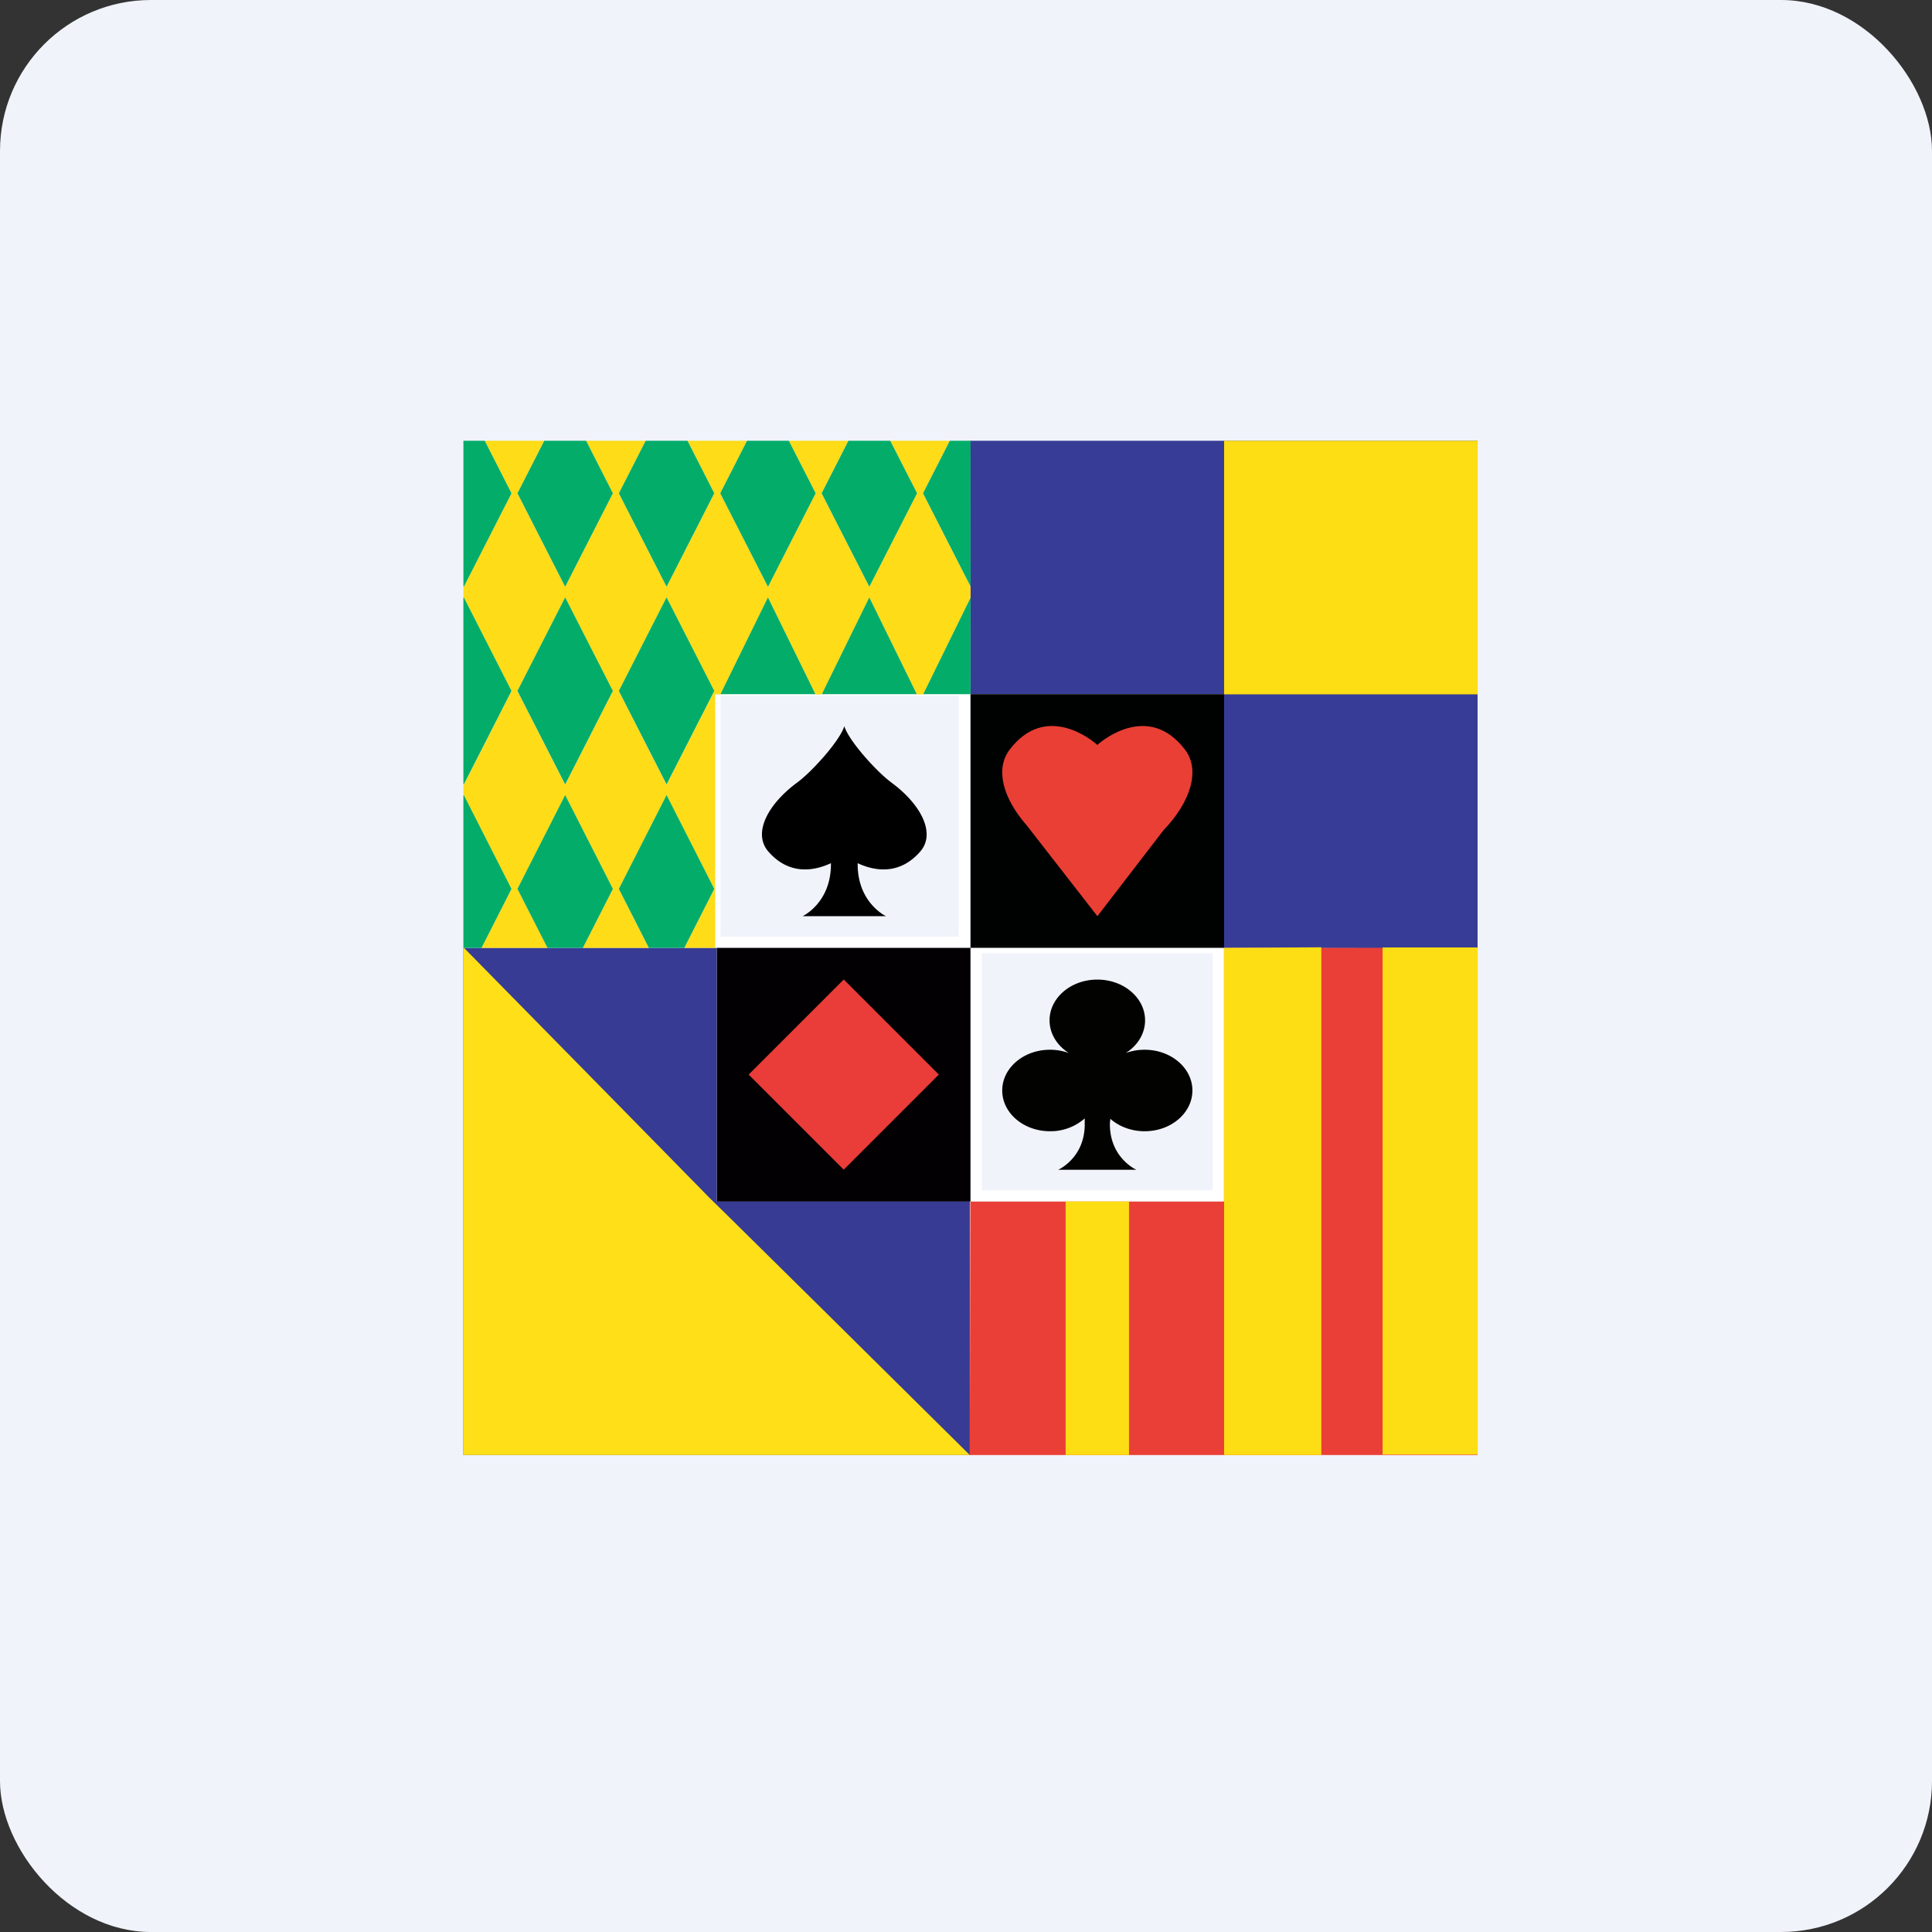 <!-- by FastBull --><svg xmlns="http://www.w3.org/2000/svg" width="64" height="64" fill="none" viewBox="0 0 64 64"><rect x="0" y="0" width="64" height="64" fill="#333333" stroke="none"/><rect x="0" y="0" width="64" height="64" rx="5" ry="5" fill="#F0F3FA" /><path fill="#f1f5fb" d="" /><path d="M 23.745,39.795 L 23.745,31.4 L 15.35,31.4 L 15.35,48.2 L 32.126,48.2 L 32.126,39.795 L 23.745,39.795 Z" fill="#373b93" /><path d="M 23.622,39.81 C 25.646,41.851 15.35,31.379 15.35,31.379 L 15.35,48.2 L 32.126,48.2 C 32.126,48.2 21.595,37.77 23.621,39.81 Z" fill="#ffe018" /><path d="M 40.546,39.802 L 32.142,39.802 L 32.126,48.2 L 48.947,48.2 L 48.947,31.379 L 40.547,31.398 L 40.547,39.801 Z" fill="#ea3f37" /><path d="M 32.134,14.6 L 32.15,22.995 L 40.55,22.995 L 40.55,31.398 L 48.947,31.398 L 48.947,14.6 L 32.134,14.6 Z" fill="#373d96" /><path d="M 32.148,31.398 L 23.748,31.398 L 23.748,39.802 L 32.148,39.802 L 32.148,31.398 Z" fill="#020002" /><path d="M 31.94,22.872 L 23.689,22.872 L 23.689,31.209 L 31.94,31.209 L 31.94,22.872 Z M 40.353,31.398 L 32.341,31.398 L 32.341,39.612 L 40.353,39.612 L 40.353,31.4 Z" stroke="#fff" stroke-width=".36" /><path d="M 40.55,22.995 L 32.15,22.995 L 32.15,31.398 L 40.55,31.398 L 40.55,22.995 Z" fill="#000201" /><path d="M 32.15,19.43 L 30.575,16.343 L 31.464,14.6 L 29.49,14.6 L 30.378,16.343 L 28.797,19.443 L 27.218,16.343 L 28.105,14.6 L 26.131,14.6 L 27.02,16.343 L 25.439,19.443 L 23.859,16.343 L 24.747,14.6 L 22.773,14.6 L 23.662,16.343 L 22.081,19.443 L 20.501,16.343 L 21.39,14.6 L 19.413,14.6 L 20.301,16.343 L 18.722,19.443 L 17.141,16.343 L 18.03,14.6 L 16.056,14.6 L 16.944,16.343 L 15.364,19.443 L 15.35,19.416 L 15.35,19.823 L 15.364,19.797 L 16.944,22.896 L 15.364,25.997 L 15.35,25.969 L 15.35,26.377 L 15.364,26.351 L 16.944,29.45 L 15.951,31.4 L 18.137,31.4 L 17.142,29.45 L 18.723,26.351 L 20.303,29.45 L 19.308,31.4 L 21.492,31.4 L 20.5,29.45 L 22.079,26.351 L 23.661,29.45 L 22.668,31.4 L 23.692,31.4 L 23.692,23.004 L 23.867,23.004 L 25.439,19.797 L 27.013,23.004 L 27.226,23.004 L 28.798,19.797 L 30.371,23.004 L 30.583,23.004 L 32.15,19.808 L 32.15,19.43 Z M 18.721,25.997 L 17.141,22.895 L 18.722,19.795 L 20.302,22.895 L 18.722,25.996 Z M 22.079,25.997 L 20.5,22.895 L 22.081,19.795 L 23.661,22.895 L 22.081,25.996 Z" fill="#fedc17" /><path d="M 32.15,19.425 L 32.15,14.6 L 31.464,14.6 L 30.576,16.341 L 32.15,19.425 Z M 28.798,19.437 L 30.379,16.34 L 29.49,14.6 L 28.105,14.6 L 27.218,16.341 L 28.798,19.437 Z M 17.142,22.888 L 18.722,25.985 L 20.302,22.888 L 18.722,19.79 L 17.141,22.888 Z M 18.722,26.338 L 17.141,29.446 L 18.136,31.399 L 19.308,31.399 L 20.303,29.446 L 18.722,26.338 Z M 27.226,22.996 L 30.37,22.996 L 28.797,19.791 L 27.224,22.996 Z M 22.081,26.338 L 20.5,29.446 L 21.494,31.399 L 22.668,31.399 L 23.661,29.446 L 22.081,26.338 Z M 23.866,22.996 L 27.012,22.996 L 25.439,19.791 L 23.866,22.996 Z M 20.5,22.888 L 22.081,25.985 L 23.661,22.888 L 22.081,19.79 L 20.5,22.888 Z M 25.441,19.437 L 27.02,16.34 L 26.131,14.6 L 24.747,14.6 L 23.859,16.341 L 25.439,19.437 Z M 32.15,19.804 L 30.583,22.996 L 32.15,22.996 L 32.15,19.804 Z M 18.722,19.437 L 20.302,16.34 L 19.415,14.6 L 18.03,14.6 L 17.142,16.341 L 18.722,19.437 Z M 22.081,19.437 L 23.661,16.34 L 22.773,14.6 L 21.39,14.6 L 20.501,16.341 L 22.082,19.437 Z M 16.944,22.888 L 15.364,19.79 L 15.35,19.817 L 15.35,25.958 L 15.364,25.985 L 16.944,22.888 Z M 16.945,16.342 L 16.057,14.6 L 15.351,14.6 L 15.351,19.411 L 15.365,19.437 L 16.945,16.34 Z M 15.364,26.338 L 15.35,26.364 L 15.35,31.4 L 15.951,31.4 L 16.944,29.446 L 15.364,26.338 Z" fill="#04ac6a" /><path d="M 37.4,39.8 L 35.3,39.8 L 35.3,48.2 L 37.4,48.2 L 37.4,39.8 Z M 43.771,31.38 L 40.55,31.4 L 40.55,48.2 L 43.771,48.2 L 43.771,31.379 Z M 48.952,31.385 L 45.8,31.385 L 45.8,48.185 L 48.952,48.185 L 48.952,31.385 Z M 48.95,14.6 L 40.55,14.6 L 40.55,23 L 48.95,23 L 48.95,14.6 Z" fill="#fddd14" /><path d="M 27.95,38.747 L 31.1,35.597 L 27.95,32.447 L 24.8,35.597 L 27.95,38.747 Z" fill="#ea3c38" /><path d="M 27.967,24.05 A 0.304,0.304 0 0,1 27.969,24.056 L 27.971,24.05 L 27.967,24.05 Z M 29.527,25.921 C 29.051,25.573 28.122,24.551 27.969,24.056 C 27.815,24.55 26.885,25.573 26.41,25.921 C 25.442,26.633 24.921,27.599 25.454,28.21 C 26.163,29.023 27.01,28.836 27.525,28.594 C 27.545,29.903 26.587,30.35 26.587,30.35 L 29.35,30.35 C 29.35,30.35 28.393,29.903 28.412,28.594 C 28.927,28.836 29.773,29.023 30.482,28.211 C 31.017,27.6 30.495,26.633 29.527,25.922 Z" fill="#010001" /><path d="M 39.253,24.832 C 38.077,23.289 36.576,24.471 36.35,24.677 C 36.124,24.471 34.622,23.288 33.447,24.832 C 32.938,25.501 33.259,26.489 34.014,27.344 L 36.349,30.345 L 36.347,30.35 L 36.353,30.35 L 38.543,27.501 C 39.399,26.613 39.793,25.542 39.253,24.832 Z" fill="#ea3f35" /><path d="M 37.918,34.774 C 37.695,34.774 37.484,34.812 37.292,34.884 C 37.68,34.637 37.932,34.245 37.932,33.8 C 37.932,33.055 37.225,32.45 36.35,32.45 C 35.476,32.45 34.768,33.055 34.768,33.8 C 34.768,34.245 35.02,34.637 35.408,34.884 A 1.808,1.808 0 0,0 34.782,34.774 C 33.909,34.774 33.2,35.377 33.2,36.124 C 33.2,36.87 33.909,37.474 34.782,37.474 A 1.712,1.712 0 0,0 35.933,37.048 L 35.933,37.206 C 35.952,38.356 35.054,38.75 35.054,38.75 L 37.645,38.75 C 37.645,38.75 36.748,38.356 36.767,37.206 L 36.781,37.062 C 37.068,37.315 37.471,37.474 37.918,37.474 C 38.791,37.474 39.5,36.87 39.5,36.124 C 39.5,35.379 38.791,34.774 37.918,34.774 Z" fill="#020200" /></svg>